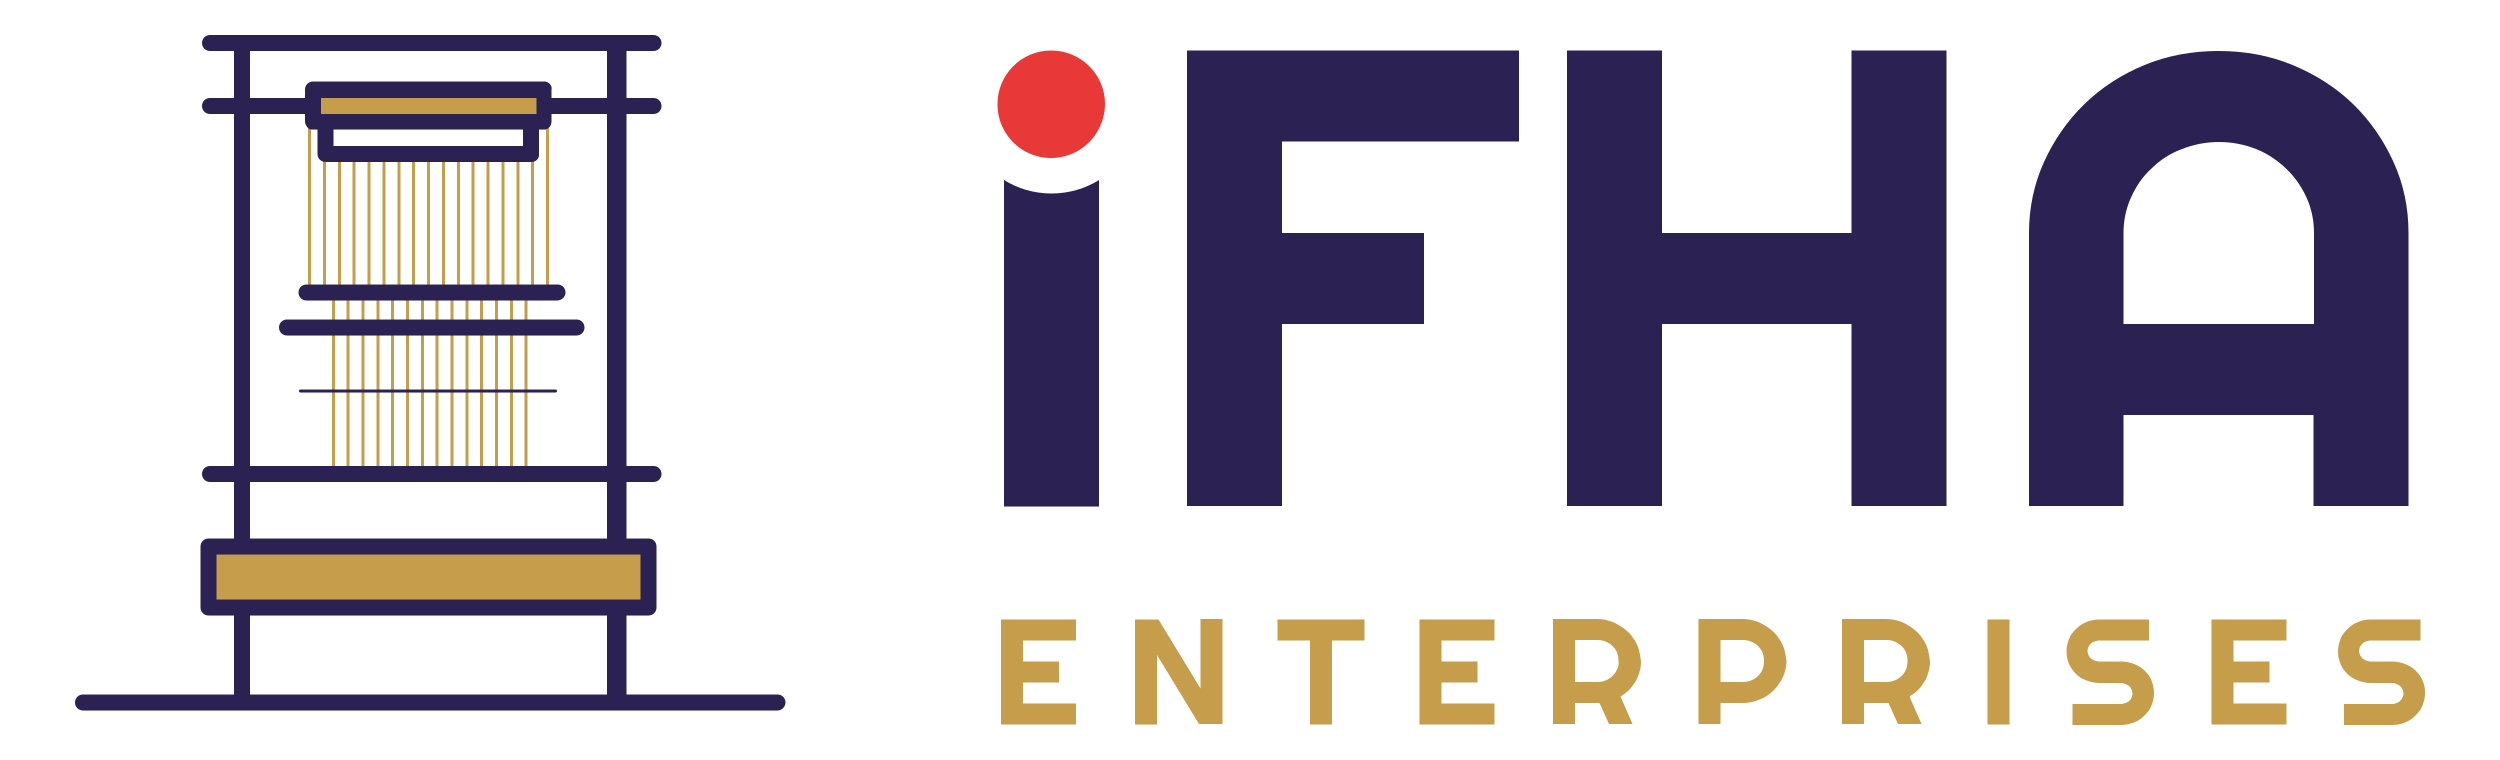 <?xml version="1.0" encoding="utf-8"?>
<!-- Generator: Adobe Illustrator 24.0.1, SVG Export Plug-In . SVG Version: 6.00 Build 0)  -->
<svg version="1.1" id="Layer_1" xmlns="http://www.w3.org/2000/svg" xmlns:xlink="http://www.w3.org/1999/xlink" x="0px" y="0px"
	 viewBox="0 0 500 152" style="enable-background:new 0 0 500 152;" xml:space="preserve">
<style type="text/css">
	.st0{fill:#2B2153;}
	.st1{fill:#C69D4B;}
	.st2{fill:#E83838;}
</style>
<g>
	<g>
		<g>
			<g>
				<path class="st0" d="M130.7,10.2H42c-0.9,0-1.6-0.7-1.6-1.6S41.1,7,42,7h88.7c0.9,0,1.6,0.7,1.6,1.6S131.6,10.2,130.7,10.2z"/>
			</g>
		</g>
		<g>
			<g>
				<path class="st0" d="M130.7,22.8h-20.6c-0.9,0-1.6-0.7-1.6-1.6s0.7-1.6,1.6-1.6h20.6c0.9,0,1.6,0.7,1.6,1.6
					S131.6,22.8,130.7,22.8z"/>
			</g>
		</g>
		<g>
			<g>
				<path class="st0" d="M61.9,22.8H42c-0.9,0-1.6-0.7-1.6-1.6s0.7-1.6,1.6-1.6h20c0.9,0,1.6,0.7,1.6,1.6S62.8,22.8,61.9,22.8z"/>
			</g>
		</g>
		<g>
			<g>
				<path class="st0" d="M155.5,142.1H16.6c-0.9,0-1.6-0.7-1.6-1.6c0-0.9,0.7-1.6,1.6-1.6h138.9c0.9,0,1.6,0.7,1.6,1.6
					C157.1,141.3,156.4,142.1,155.5,142.1z"/>
			</g>
		</g>
		<g>
			<g>
				<path class="st0" d="M123,141.4c-0.9,0-1.6-0.7-1.6-1.6V9.3c0-0.9,0.7-1.6,1.6-1.6c0.9,0,1.6,0.7,1.6,1.6v130.5
					C124.6,140.7,123.9,141.4,123,141.4z"/>
			</g>
		</g>
		<g>
			<g>
				<path class="st0" d="M123,141.7c-0.9,0-1.6-0.7-1.6-1.6V8.9c0-0.9,0.7-1.6,1.6-1.6c0.9,0,1.6,0.7,1.6,1.6v131.2
					C124.6,141,123.9,141.7,123,141.7z"/>
			</g>
		</g>
		<g>
			<g>
				<path class="st0" d="M123,141.7c-0.9,0-1.6-0.7-1.6-1.6V8.9c0-0.9,0.7-1.6,1.6-1.6c0.9,0,1.6,0.7,1.6,1.6v131.2
					C124.6,141,123.9,141.7,123,141.7z"/>
			</g>
		</g>
		<g>
			<g>
				<path class="st0" d="M123,141.7c-0.9,0-1.6-0.7-1.6-1.6V8.9c0-0.9,0.7-1.6,1.6-1.6c0.9,0,1.6,0.7,1.6,1.6v131.2
					C124.6,141,123.9,141.7,123,141.7z"/>
			</g>
		</g>
		<g>
			<g>
				<path class="st0" d="M123.7,141.7c-0.9,0-1.6-0.7-1.6-1.6V8.9c0-0.9,0.7-1.6,1.6-1.6c0.9,0,1.6,0.7,1.6,1.6v131.2
					C125.3,141,124.5,141.7,123.7,141.7z"/>
			</g>
		</g>
		<g>
			<g>
				<path class="st0" d="M48.4,141.7c-0.9,0-1.6-0.7-1.6-1.6V8.9c0-0.9,0.7-1.6,1.6-1.6S50,8,50,8.9v131.2
					C50,141,49.3,141.7,48.4,141.7z"/>
			</g>
		</g>
		<g>
			<rect x="41.7" y="109.3" class="st1" width="88" height="12.2"/>
		</g>
		<g>
			<g>
				<path class="st0" d="M129.7,107.7h-88c-0.9,0-1.6,0.7-1.6,1.6v12.2c0,0.9,0.7,1.6,1.6,1.6h88c0.9,0,1.6-0.7,1.6-1.6v-12.2
					C131.3,108.4,130.6,107.7,129.7,107.7z M128.1,119.9H43.3v-9h84.8V119.9z"/>
			</g>
		</g>
		<g>
			<path class="st1" d="M109.5,57.5c-0.2,0-0.3-0.1-0.3-0.3V22.4c0-0.2,0.1-0.3,0.3-0.3c0.2,0,0.3,0.1,0.3,0.3v34.7
				C109.8,57.3,109.7,57.5,109.5,57.5z"/>
		</g>
		<g>
			<path class="st1" d="M106.5,57.5c-0.2,0-0.3-0.1-0.3-0.3v-26c0-0.2,0.1-0.3,0.3-0.3s0.3,0.1,0.3,0.3v26
				C106.9,57.3,106.7,57.5,106.5,57.5z"/>
		</g>
		<g>
			<path class="st1" d="M105.2,95.4c-0.2,0-0.3-0.1-0.3-0.3V58.8c0-0.2,0.1-0.3,0.3-0.3c0.2,0,0.3,0.1,0.3,0.3v36.3
				C105.6,95.3,105.4,95.4,105.2,95.4z"/>
		</g>
		<g>
			<path class="st1" d="M102.3,95.4c-0.2,0-0.3-0.1-0.3-0.3V58.8c0-0.2,0.1-0.3,0.3-0.3c0.2,0,0.3,0.1,0.3,0.3v36.3
				C102.6,95.3,102.5,95.4,102.3,95.4z"/>
		</g>
		<g>
			<path class="st1" d="M99.3,95.4c-0.2,0-0.3-0.1-0.3-0.3V58.8c0-0.2,0.1-0.3,0.3-0.3c0.2,0,0.3,0.1,0.3,0.3v36.3
				C99.6,95.3,99.5,95.4,99.3,95.4z"/>
		</g>
		<g>
			<path class="st1" d="M93.4,95.4c-0.2,0-0.3-0.1-0.3-0.3V58.8c0-0.2,0.1-0.3,0.3-0.3c0.2,0,0.3,0.1,0.3,0.3v36.3
				C93.7,95.3,93.6,95.4,93.4,95.4z"/>
		</g>
		<g>
			<path class="st1" d="M96.3,95.4c-0.2,0-0.3-0.1-0.3-0.3V58.8c0-0.2,0.1-0.3,0.3-0.3c0.2,0,0.3,0.1,0.3,0.3v36.3
				C96.7,95.3,96.5,95.4,96.3,95.4z"/>
		</g>
		<g>
			<path class="st1" d="M90.4,95.4c-0.2,0-0.3-0.1-0.3-0.3V58.8c0-0.2,0.1-0.3,0.3-0.3c0.2,0,0.3,0.1,0.3,0.3v36.3
				C90.7,95.3,90.6,95.4,90.4,95.4z"/>
		</g>
		<g>
			<path class="st1" d="M87.4,95.4c-0.2,0-0.3-0.1-0.3-0.3V58.8c0-0.2,0.1-0.3,0.3-0.3c0.2,0,0.3,0.1,0.3,0.3v36.3
				C87.8,95.3,87.6,95.4,87.4,95.4z"/>
		</g>
		<g>
			<path class="st1" d="M81.5,95.4c-0.2,0-0.3-0.1-0.3-0.3V58.8c0-0.2,0.1-0.3,0.3-0.3c0.2,0,0.3,0.1,0.3,0.3v36.3
				C81.8,95.3,81.7,95.4,81.5,95.4z"/>
		</g>
		<g>
			<path class="st1" d="M84.5,95.4c-0.2,0-0.3-0.1-0.3-0.3V58.8c0-0.2,0.1-0.3,0.3-0.3s0.3,0.1,0.3,0.3v36.3
				C84.8,95.3,84.6,95.4,84.5,95.4z"/>
		</g>
		<g>
			<path class="st1" d="M78.5,95.4c-0.2,0-0.3-0.1-0.3-0.3V58.8c0-0.2,0.1-0.3,0.3-0.3c0.2,0,0.3,0.1,0.3,0.3v36.3
				C78.9,95.3,78.7,95.4,78.5,95.4z"/>
		</g>
		<g>
			<path class="st1" d="M72.6,95.4c-0.2,0-0.3-0.1-0.3-0.3V58.8c0-0.2,0.1-0.3,0.3-0.3s0.3,0.1,0.3,0.3v36.3
				C72.9,95.3,72.8,95.4,72.6,95.4z"/>
		</g>
		<g>
			<path class="st1" d="M75.6,95.4c-0.2,0-0.3-0.1-0.3-0.3V58.8c0-0.2,0.1-0.3,0.3-0.3c0.2,0,0.3,0.1,0.3,0.3v36.3
				C75.9,95.3,75.7,95.4,75.6,95.4z"/>
		</g>
		<g>
			<path class="st1" d="M69.6,95.4c-0.2,0-0.3-0.1-0.3-0.3V58.8c0-0.2,0.1-0.3,0.3-0.3c0.2,0,0.3,0.1,0.3,0.3v36.3
				C70,95.3,69.8,95.4,69.6,95.4z"/>
		</g>
		<g>
			<path class="st1" d="M66.7,95.4c-0.2,0-0.3-0.1-0.3-0.3V58.8c0-0.2,0.1-0.3,0.3-0.3c0.2,0,0.3,0.1,0.3,0.3v36.3
				C67,95.3,66.8,95.4,66.7,95.4z"/>
		</g>
		<g>
			<path class="st1" d="M103.6,57.5c-0.2,0-0.3-0.1-0.3-0.3v-26c0-0.2,0.1-0.3,0.3-0.3c0.2,0,0.3,0.1,0.3,0.3v26
				C103.9,57.3,103.7,57.5,103.6,57.5z"/>
		</g>
		<g>
			<path class="st1" d="M100.6,57.5c-0.2,0-0.3-0.1-0.3-0.3v-26c0-0.2,0.1-0.3,0.3-0.3c0.2,0,0.3,0.1,0.3,0.3v26
				C100.9,57.3,100.8,57.5,100.6,57.5z"/>
		</g>
		<g>
			<path class="st1" d="M94.6,57.5c-0.2,0-0.3-0.1-0.3-0.3v-26c0-0.2,0.1-0.3,0.3-0.3c0.2,0,0.3,0.1,0.3,0.3v26
				C95,57.3,94.8,57.5,94.6,57.5z"/>
		</g>
		<g>
			<path class="st1" d="M97.6,57.5c-0.2,0-0.3-0.1-0.3-0.3v-26c0-0.2,0.1-0.3,0.3-0.3c0.2,0,0.3,0.1,0.3,0.3v26
				C97.9,57.3,97.8,57.5,97.6,57.5z"/>
		</g>
		<g>
			<path class="st1" d="M91.7,57.5c-0.2,0-0.3-0.1-0.3-0.3v-26c0-0.2,0.1-0.3,0.3-0.3c0.2,0,0.3,0.1,0.3,0.3v26
				C92,57.3,91.8,57.5,91.7,57.5z"/>
		</g>
		<g>
			<path class="st1" d="M85.7,57.5c-0.2,0-0.3-0.1-0.3-0.3v-26c0-0.2,0.1-0.3,0.3-0.3c0.2,0,0.3,0.1,0.3,0.3v26
				C86,57.3,85.9,57.5,85.7,57.5z"/>
		</g>
		<g>
			<path class="st1" d="M88.7,57.5c-0.2,0-0.3-0.1-0.3-0.3v-26c0-0.2,0.1-0.3,0.3-0.3c0.2,0,0.3,0.1,0.3,0.3v26
				C89,57.3,88.9,57.5,88.7,57.5z"/>
		</g>
		<g>
			<path class="st1" d="M82.7,57.5c-0.2,0-0.3-0.1-0.3-0.3v-26c0-0.2,0.1-0.3,0.3-0.3c0.2,0,0.3,0.1,0.3,0.3v26
				C83.1,57.3,82.9,57.5,82.7,57.5z"/>
		</g>
		<g>
			<path class="st1" d="M79.8,57.5c-0.2,0-0.3-0.1-0.3-0.3v-26c0-0.2,0.1-0.3,0.3-0.3c0.2,0,0.3,0.1,0.3,0.3v26
				C80.1,57.3,79.9,57.5,79.8,57.5z"/>
		</g>
		<g>
			<path class="st1" d="M76.8,57.5c-0.2,0-0.3-0.1-0.3-0.3v-26c0-0.2,0.1-0.3,0.3-0.3c0.2,0,0.3,0.1,0.3,0.3v26
				C77.1,57.3,77,57.5,76.8,57.5z"/>
		</g>
		<g>
			<path class="st1" d="M70.8,57.5c-0.2,0-0.3-0.1-0.3-0.3v-26c0-0.2,0.1-0.3,0.3-0.3c0.2,0,0.3,0.1,0.3,0.3v26
				C71.2,57.3,71,57.5,70.8,57.5z"/>
		</g>
		<g>
			<path class="st1" d="M73.8,57.5c-0.2,0-0.3-0.1-0.3-0.3v-26c0-0.2,0.1-0.3,0.3-0.3s0.3,0.1,0.3,0.3v26
				C74.1,57.3,74,57.5,73.8,57.5z"/>
		</g>
		<g>
			<path class="st1" d="M67.9,57.5c-0.2,0-0.3-0.1-0.3-0.3v-26c0-0.2,0.1-0.3,0.3-0.3c0.2,0,0.3,0.1,0.3,0.3v26
				C68.2,57.3,68,57.5,67.9,57.5z"/>
		</g>
		<g>
			<path class="st1" d="M64.9,57.5c-0.2,0-0.3-0.1-0.3-0.3v-26c0-0.2,0.1-0.3,0.3-0.3c0.2,0,0.3,0.1,0.3,0.3v26
				C65.2,57.3,65.1,57.5,64.9,57.5z"/>
		</g>
		<g>
			<path class="st1" d="M61.9,57.5c-0.2,0-0.3-0.1-0.3-0.3V22.4c0-0.2,0.1-0.3,0.3-0.3s0.3,0.1,0.3,0.3v34.7
				C62.2,57.3,62.1,57.5,61.9,57.5z"/>
		</g>
		<g>
			<g>
				<path class="st0" d="M111.4,60.1H61.3c-0.9,0-1.6-0.7-1.6-1.6s0.7-1.6,1.6-1.6h50.2c0.9,0,1.6,0.7,1.6,1.6
					S112.3,60.1,111.4,60.1z"/>
			</g>
		</g>
		<g>
			<g>
				<path class="st0" d="M115.3,67.1H57.4c-0.9,0-1.6-0.7-1.6-1.6c0-0.9,0.7-1.6,1.6-1.6h57.9c0.9,0,1.6,0.7,1.6,1.6
					C116.9,66.4,116.2,67.1,115.3,67.1z"/>
			</g>
		</g>
		<g>
			<g>
				<rect x="62.6" y="17.9" class="st1" width="46.3" height="6.4"/>
				<path class="st0" d="M108.9,16.3H62.6c-0.9,0-1.6,0.7-1.6,1.6v6.4c0,0.5,0.3,1,0.6,1.3c0.2,0.1,0.4,0.3,0.6,0.3
					c0.1,0,0.2,0,0.3,0h46.3c0.1,0,0.2,0,0.3,0c0.2-0.1,0.5-0.2,0.6-0.3c0.4-0.3,0.6-0.8,0.6-1.3v-6.4
					C110.5,17.1,109.7,16.3,108.9,16.3z M64.2,22.8v-3.2h43.1v3.2H64.2z"/>
			</g>
		</g>
		<g>
			<g>
				<path class="st0" d="M106.3,32.4H65.1c-0.9,0-1.6-0.7-1.6-1.6v-6.4c0-0.9,0.7-1.6,1.6-1.6c0.9,0,1.6,0.7,1.6,1.6v4.8h37.9v-4.8
					c0-0.9,0.7-1.6,1.6-1.6c0.9,0,1.6,0.7,1.6,1.6v6.4C107.9,31.7,107.2,32.4,106.3,32.4z"/>
			</g>
		</g>
		<g>
			<path class="st0" d="M111.1,78.5h-51c-0.2,0-0.3-0.1-0.3-0.3s0.1-0.3,0.3-0.3h51c0.2,0,0.3,0.1,0.3,0.3S111.3,78.5,111.1,78.5z"
				/>
		</g>
		<g>
			<path class="st0" d="M130.7,96.4H42c-0.9,0-1.6-0.7-1.6-1.6c0-0.9,0.7-1.6,1.6-1.6h88.7c0.9,0,1.6,0.7,1.6,1.6
				C132.3,95.7,131.6,96.4,130.7,96.4z"/>
		</g>
	</g>
	<g>
		<path class="st0" d="M200.8,36v65.3h19V36c-2.7,1.7-6,2.7-9.5,2.7C206.8,38.7,203.5,37.7,200.8,36z"/>
		<path class="st0" d="M303.8,28.3V10.1h-66.4v91.1h19V64.8h28.4V46.6h-28.4V28.3H303.8z"/>
		<path class="st0" d="M370.3,10.1v36.5h-37.9V10.1h-19v91.1h19V64.8h37.9v36.4h19V10.1H370.3z"/>
		<path class="st0" d="M478.7,32.4c-2-4.4-4.7-8.3-8.1-11.6c-3.4-3.3-7.5-5.9-12.1-7.8c-4.6-1.9-9.5-2.8-14.8-2.8
			c-5.2,0-10.2,0.9-14.8,2.8c-4.6,1.9-8.6,4.5-12,7.8c-3.4,3.3-6.1,7.2-8.1,11.6c-2,4.4-3,9.2-3,14.2v54.6h18.9V83h38v18.2h19V46.6
			C481.7,41.5,480.7,36.8,478.7,32.4z M462.7,64.8h-38V46.6c0-2.5,0.5-4.9,1.5-7.1c1-2.2,2.3-4.2,4.1-5.8c1.7-1.7,3.7-3,6.1-3.9
			c2.3-0.9,4.8-1.4,7.4-1.4c2.6,0,5.1,0.5,7.4,1.4c2.3,0.9,4.3,2.3,6,3.9c1.7,1.6,3.1,3.6,4.1,5.8c1,2.2,1.5,4.6,1.5,7.1V64.8z"/>
		<g>
			<g>
				<path class="st1" d="M215.2,128.1v-4.2h-15v21h15v-4.2h-10.6v-4.2h7.2v-4.2h-7.2v-4.2H215.2z"/>
				<path class="st1" d="M240.1,123.9v13.8l-8.4-13.8H227v21h4.4V131l8.4,13.8h4.7v-21H240.1z"/>
				<path class="st1" d="M255.5,123.9v4.2h6.5v16.8h4.4v-16.8h6.5v-4.2H255.5z"/>
				<path class="st1" d="M298.9,128.1v-4.2h-15v21h15v-4.2h-10.6v-4.2h7.2v-4.2h-7.2v-4.2H298.9z"/>
				<path class="st1" d="M327.8,130c-0.2-0.7-0.5-1.4-0.9-2c-0.4-0.6-0.8-1.2-1.4-1.7c-0.5-0.5-1.1-0.9-1.8-1.3
					c-0.6-0.4-1.3-0.7-2.1-0.9c-0.7-0.2-1.5-0.3-2.3-0.3h-8.7v21h4.4v-4.2l4.9,0l1.9,4.2h4.7l-2.4-5.5c0.6-0.4,1.2-0.8,1.7-1.3
					c0.5-0.5,0.9-1.1,1.3-1.7c0.4-0.6,0.6-1.3,0.8-1.9c0.2-0.7,0.3-1.4,0.3-2.1C328.1,131.5,328,130.8,327.8,130z M323.4,133.9
					c-0.2,0.5-0.5,0.9-0.9,1.3c-0.4,0.4-0.9,0.7-1.4,0.9c-0.5,0.2-1.1,0.3-1.7,0.3h-4.4v-8.4h4.4c0.6,0,1.2,0.1,1.7,0.3
					c0.5,0.2,1,0.5,1.4,0.9c0.4,0.4,0.7,0.8,0.9,1.3c0.2,0.5,0.3,1,0.3,1.6C323.8,132.9,323.7,133.4,323.4,133.9z"/>
				<path class="st1" d="M356.9,130c-0.2-0.7-0.5-1.4-0.9-2c-0.4-0.6-0.8-1.2-1.4-1.7c-0.5-0.5-1.1-0.9-1.8-1.3
					c-0.6-0.4-1.3-0.7-2.1-0.9c-0.7-0.2-1.5-0.3-2.3-0.3h-8.7v21h4.4v-4.2h4.4c1.2,0,2.3-0.2,3.4-0.7c1.1-0.4,2-1,2.8-1.8
					c0.8-0.8,1.4-1.7,1.9-2.7c0.4-1,0.7-2.1,0.7-3.2C357.2,131.5,357.1,130.8,356.9,130z M352.5,133.9c-0.2,0.5-0.5,0.9-0.9,1.3
					c-0.4,0.4-0.9,0.7-1.4,0.9c-0.5,0.2-1.1,0.3-1.7,0.3h-4.4v-8.4h4.4c0.6,0,1.2,0.1,1.7,0.3c0.5,0.2,1,0.5,1.4,0.9
					c0.4,0.4,0.7,0.8,0.9,1.3c0.2,0.5,0.3,1,0.3,1.6C352.8,132.9,352.7,133.4,352.5,133.9z"/>
				<path class="st1" d="M385.6,130c-0.2-0.7-0.5-1.4-0.9-2c-0.4-0.6-0.8-1.2-1.4-1.7c-0.5-0.5-1.1-0.9-1.8-1.3
					c-0.6-0.4-1.3-0.7-2.1-0.9c-0.7-0.2-1.5-0.3-2.3-0.3h-8.7v21h4.4v-4.2l4.9,0l1.9,4.2h4.7l-2.4-5.5c0.6-0.4,1.2-0.8,1.7-1.3
					c0.5-0.5,0.9-1.1,1.3-1.7c0.4-0.6,0.6-1.3,0.8-1.9c0.2-0.7,0.3-1.4,0.3-2.1C385.9,131.5,385.8,130.8,385.6,130z M381.2,133.9
					c-0.2,0.5-0.5,0.9-0.9,1.3c-0.4,0.4-0.9,0.7-1.4,0.9c-0.5,0.2-1.1,0.3-1.7,0.3h-4.4v-8.4h4.4c0.6,0,1.2,0.1,1.7,0.3
					c0.5,0.2,1,0.5,1.4,0.9c0.4,0.4,0.7,0.8,0.9,1.3c0.2,0.5,0.3,1,0.3,1.6C381.5,132.9,381.4,133.4,381.2,133.9z"/>
				<path class="st1" d="M397.5,123.9v21h4.4v-21H397.5z"/>
				<path class="st1" d="M430.3,136.1c-0.3-0.8-0.8-1.4-1.4-2c-0.6-0.6-1.3-1-2.1-1.3c-0.8-0.3-1.6-0.5-2.6-0.5h-4.4
					c-0.3,0-0.6-0.1-0.9-0.2c-0.3-0.1-0.5-0.3-0.7-0.4c-0.2-0.2-0.4-0.4-0.5-0.7c-0.1-0.3-0.2-0.5-0.2-0.8s0.1-0.6,0.2-0.8
					c0.1-0.3,0.3-0.5,0.5-0.7c0.2-0.2,0.4-0.3,0.7-0.4c0.3-0.1,0.6-0.2,0.9-0.2h10v-4.2h-10c-0.9,0-1.8,0.2-2.5,0.5
					c-0.8,0.3-1.5,0.8-2.1,1.4c-0.6,0.6-1.1,1.2-1.4,2c-0.3,0.8-0.5,1.6-0.5,2.5c0,0.9,0.2,1.7,0.5,2.5c0.4,0.8,0.8,1.4,1.4,2
					s1.3,1,2.1,1.3c0.8,0.3,1.6,0.5,2.5,0.5h4.4c0.3,0,0.6,0.1,0.9,0.2c0.2,0.1,0.5,0.3,0.7,0.4c0.2,0.2,0.4,0.4,0.5,0.7
					c0.1,0.3,0.2,0.5,0.2,0.8c0,0.3-0.1,0.6-0.2,0.8c-0.1,0.3-0.2,0.5-0.5,0.7c-0.2,0.2-0.4,0.3-0.7,0.4c-0.3,0.1-0.6,0.2-0.9,0.2
					h-9.7v4.2h9.7c0.9,0,1.8-0.2,2.6-0.5c0.8-0.3,1.5-0.8,2.1-1.4c0.6-0.6,1.1-1.2,1.4-2c0.3-0.8,0.5-1.6,0.5-2.5
					C430.8,137.7,430.6,136.9,430.3,136.1z"/>
				<path class="st1" d="M457.3,128.1v-4.2h-15v21h15v-4.2h-10.6v-4.2h7.2v-4.2h-7.2v-4.2H457.3z"/>
				<path class="st1" d="M484.5,136.1c-0.3-0.8-0.8-1.4-1.4-2c-0.6-0.6-1.3-1-2.1-1.3c-0.8-0.3-1.6-0.5-2.5-0.5h-4.4
					c-0.3,0-0.6-0.1-0.9-0.2c-0.3-0.1-0.5-0.3-0.7-0.4c-0.2-0.2-0.3-0.4-0.5-0.7c-0.1-0.3-0.2-0.5-0.2-0.8s0.1-0.6,0.2-0.8
					c0.1-0.3,0.3-0.5,0.5-0.7c0.2-0.2,0.4-0.3,0.7-0.4c0.3-0.1,0.6-0.2,0.9-0.2h10v-4.2h-10c-0.9,0-1.8,0.2-2.5,0.5
					c-0.8,0.3-1.5,0.8-2.1,1.4c-0.6,0.6-1.1,1.2-1.4,2c-0.3,0.8-0.5,1.6-0.5,2.5c0,0.9,0.2,1.7,0.5,2.5c0.3,0.8,0.8,1.4,1.4,2
					c0.6,0.6,1.3,1,2.1,1.3c0.8,0.3,1.6,0.5,2.5,0.5h4.4c0.3,0,0.6,0.1,0.8,0.2c0.3,0.1,0.5,0.3,0.7,0.4c0.2,0.2,0.4,0.4,0.5,0.7
					c0.1,0.3,0.2,0.5,0.2,0.8c0,0.3-0.1,0.6-0.2,0.8c-0.1,0.3-0.3,0.5-0.5,0.7c-0.2,0.2-0.4,0.3-0.7,0.4c-0.3,0.1-0.5,0.2-0.8,0.2
					h-9.7v4.2h9.7c0.9,0,1.8-0.2,2.5-0.5c0.8-0.3,1.5-0.8,2.1-1.4c0.6-0.6,1.1-1.2,1.4-2c0.3-0.8,0.5-1.6,0.5-2.5
					C485,137.7,484.9,136.9,484.5,136.1z"/>
			</g>
		</g>
		<path class="st2" d="M221,20.8c0,1.8-0.5,3.6-1.3,5.1c-1.8,3.4-5.4,5.7-9.5,5.7c-4.1,0-7.7-2.3-9.5-5.8c-0.8-1.5-1.2-3.2-1.2-5
			c0-5.9,4.8-10.7,10.7-10.7C216.2,10.1,221,14.9,221,20.8z"/>
	</g>
</g>
</svg>
